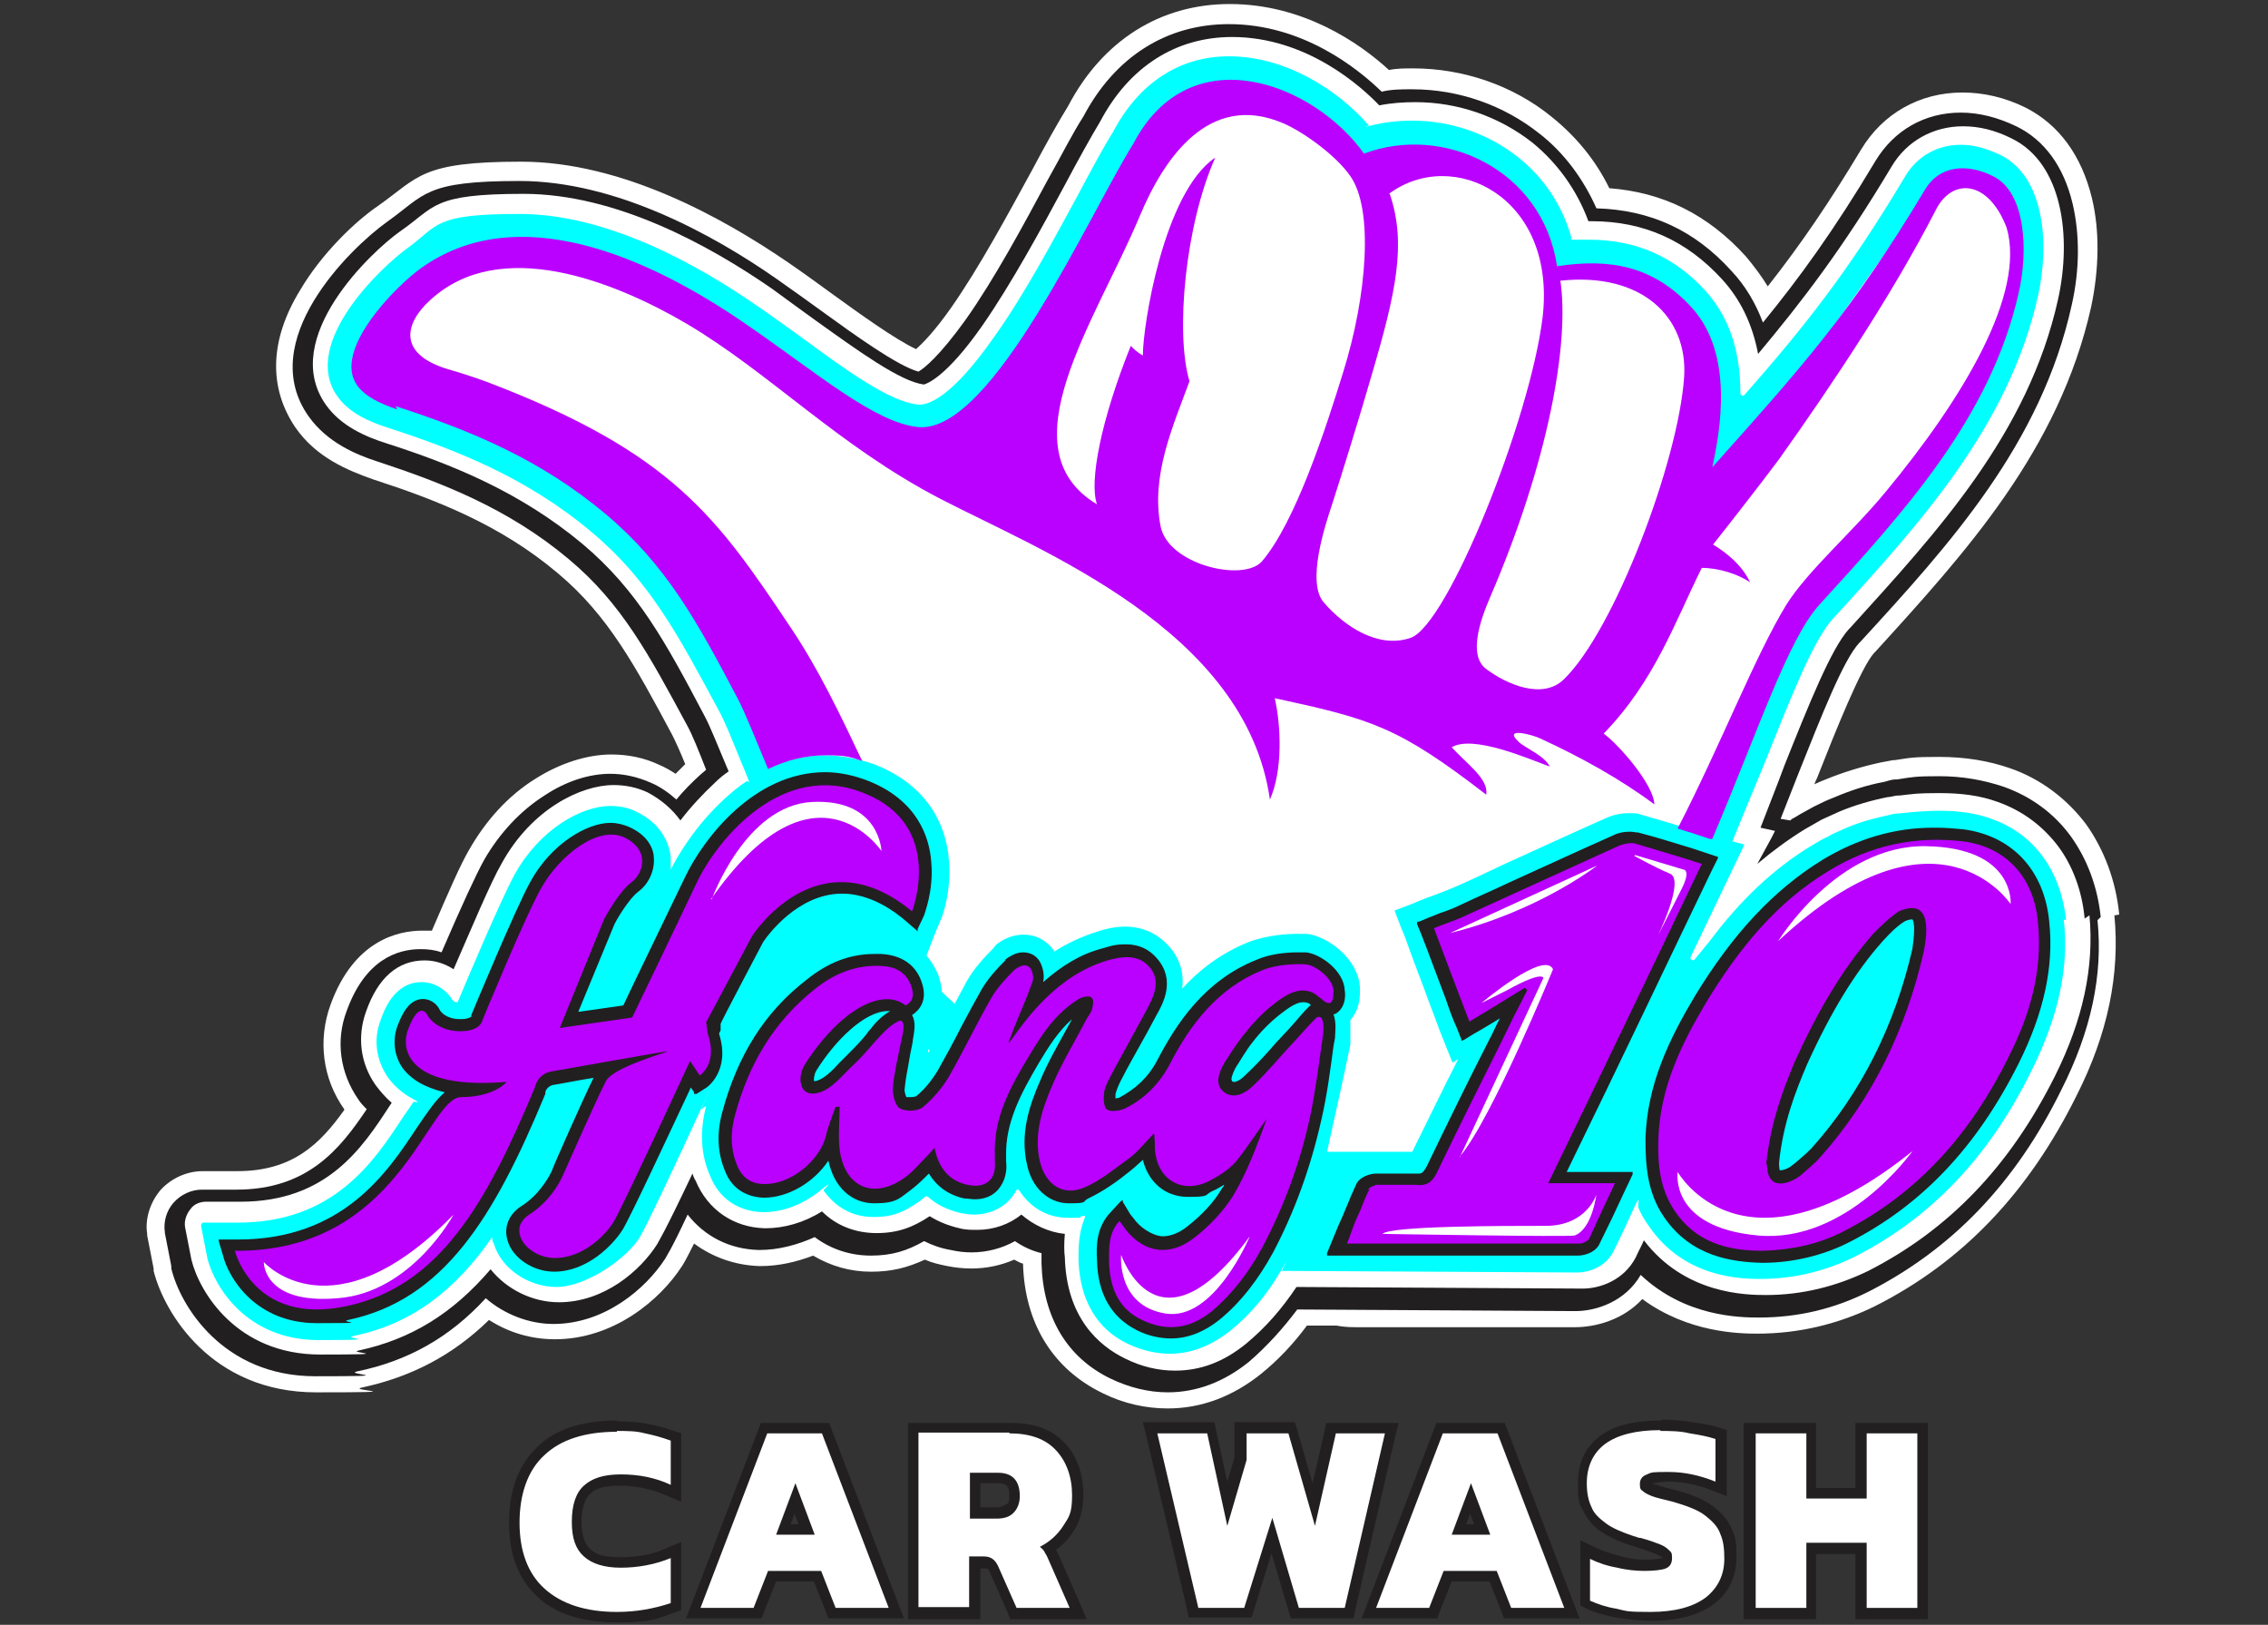 <?xml version="1.0" encoding="UTF-8"?>
<svg id="Layer_1" xmlns="http://www.w3.org/2000/svg" version="1.1" viewBox="0 0 282 202">
  <rect x="0" y="0" width="282" height="202" fill="#333333" stroke="none"/>
  <!-- Generator: Adobe Illustrator 29.5.0, SVG Export Plug-In . SVG Version: 2.1.0 Build 137)  -->
  <defs>
    <style>
      .st0 {
        fill: #221f20;
      }

      .st1, .st2 {
        fill: #ba00ff;
      }

      .st3 {
        fill: #fff;
      }

      .st4 {
        fill: aqua;
      }

      .st2 {
        fill-rule: evenodd;
      }
    </style>
  </defs>
  <path class="st3" d="M263.5,113.7c-.4-4.2-1.9-8.1-4.1-11.2-2.4-3.2-5.7-5.7-9.5-7-2.6-.9-5.5-1.4-8.8-1.4s-3.5.1-5.5.4h-.2c-.5.1-1.1.2-1.6.3-2.3.5-4.6,1.2-6.8,2.1-.5.2-1,.4-1.4.6.1-.3.2-.5.3-.7,2.4-6.1,5.5-13.8,7.1-15.6l.2-.2c11.2-12.3,22.8-25,26.8-42.8,1-4.7,1.1-9.5.1-13.6-1.3-5.3-4.1-9.1-8.2-11.2-2.6-1.3-5.3-1.9-7.9-1.9-5.3,0-9.9,2.6-12.6,7.1-3.9,6.5-7.5,11.8-11.6,17-.8-1.3-1.7-2.5-2.7-3.7-4.7-5.2-10.3-8-17-8.5-1.7-3.5-4.2-6.5-7.2-8.9-4.8-3.9-11-6-17.2-6-1,0-2,0-3,.2-3.7-3.4-10.7-8.2-19.8-8.2-8.6,0-15.8,4.5-20.1,12.7-1.3,2.1-2.8,4.8-4.5,8-2.9,5.3-6.5,12-10,17-2.1,3-3.6,4.5-4.4,5.2-2.6-1.2-7.3-4.6-10.2-6.7-1.8-1.3-3.7-2.7-5.6-4-8.3-5.7-20.8-12.6-33.3-12.6s-12.7,1.9-17.8,5.5c-2.8,1.9-7,5.9-9.7,10.5-3.8,6.2-3.9,12.1-.6,17,2.6,3.8,6.6,5.4,9.7,6.5,7.7,2.5,15.8,5.6,23,11.7,6.2,5.2,9.6,11.5,14.2,20.1.4.8,1,2.1,1.6,3.6-.4.4-.8.8-1.2,1.2-.6-.4-1.3-.8-2-1.1-1.9-.9-3.9-1.3-6-1.3-3,0-6.4,1.1-9.4,3-3.4,2.1-6.2,5.2-8.3,8.9-1,1.7-2.5,5.1-4.6,10-.4,0-.8,0-1.2,0-3,0-8.5,1.2-11.4,9.2-1.6,4.4-1,9.2,1.7,13,0,0,0,0,0,.1-3,4.2-6.4,7.6-13.3,7.6h-.3s-1.7,0-1.7,0h-2.3s0,0,0,0c-2,0-3.9.9-5.2,2.3-1.3,1.5-2,3.6-1.7,5.5h0s0,0,0,0h0s0,0,0,0h0c0,0,0,.2,0,.2l.8,4.1h0c0,0,0,.1,0,.1h0c0,0,0,.1,0,.1h0c0,0,0,.1,0,.1h0s0,0,0,0c1.3,5.2,7.2,15.1,20.2,15.1s3.7-.2,5.7-.6c6.1-1.3,11.3-4,15.8-8.4,2.5,1.6,5.3,2.4,8.2,2.4,7.3,0,13.1-4.9,15.8-9.1.2-.3.5-.8,1.5-2.8,2.3,1.7,5.1,2.7,8.1,2.8h0s.2,0,.2,0c2.2,0,4.4-.5,6.5-1.3,2.2,1.3,4.6,2,7.2,2s4.5-.5,6.7-1.5c.9.4,1.8.6,2.8.8,1,.2,2,.3,3,.3,1.9,0,3.7-.4,5.3-1.1.4.2.7.4,1.1.5.2,7.4,3.7,13.1,9.9,16.1,2.6,1.3,5.4,1.9,8.1,1.9,4.2,0,8.1-1.5,11.6-4.3,2.1-1.7,4-3.7,5.7-6h3.7c.5.1,1.2.2,2.4.2.6,0,1.5,0,2.5,0,2.5,0,5.8,0,9.3,0h0c4,0,8.2,0,11.8,0s2.5,0,3.6,0c2.6,0,6-.9,8.4-3.5,5.7,4.2,12.1,4.3,14.3,4.3h0s0,0,0,0h0c5.2,0,10.1-1.2,14.6-3.4,10.9-5.5,19.1-14.1,25.1-26.2,3.9-7.7,5.4-15.1,4.7-22.4Z"/>
  <path class="st0" d="M261.2,114c-.4-3.8-1.7-7.2-3.7-10-2.1-2.9-5-5-8.4-6.2-2.4-.8-5-1.3-8-1.3s-3.3.1-5.2.4h-.2c-.5,0-1,.2-1.4.3-2.2.4-4.3,1.1-6.4,2-.8.3-1.6.7-2.4,1.1-.7.4-1.5.8-2.3,1.3-.2.1-.4.2-.6.4l-1.2-.2c.7-1.8,1.6-4.1,2.2-5.6,2.8-7,5.6-14.2,7.6-16.3l.2-.2c11-12,22.4-24.5,26.2-41.8,1-4.4,1-8.8.1-12.6-1.1-4.6-3.5-7.9-7-9.6-2.3-1.1-4.6-1.7-6.9-1.7-4.5,0-8.3,2.2-10.6,6-5.2,8.7-9.5,14.6-14,20.1-.9-2.4-2.2-4.6-3.9-6.4-4.6-5.1-10.1-7.6-16.8-7.8-1.6-3.6-4-6.9-7.1-9.3-4.4-3.5-10-5.5-15.8-5.5-1.3,0-2.6,0-3.8.3-3.1-3-9.9-8.4-19-8.4-7.8,0-14.2,4.1-18.1,11.5-1.3,2-2.7,4.8-4.5,8-2.9,5.4-6.5,12.1-10.1,17.2-3.3,4.6-5.2,6.1-5.9,6.5-2.6-.7-8-4.6-12-7.5-1.8-1.3-3.6-2.6-5.6-4-8-5.6-20.1-12.2-32-12.2s-11.7,1.7-16.5,5.1c-4.6,3.3-16.4,14.8-9.7,24.2,2.3,3.2,5.8,4.7,8.6,5.6,7.9,2.6,16.2,5.8,23.7,12.1,6.6,5.5,10,11.9,14.8,20.8.6,1.1,1.4,3.1,2.3,5.4-.2.2-.5.4-.7.6-1,.9-2.1,2-3,3.1-.9-.8-2-1.6-3.2-2.1-1.6-.7-3.3-1.1-5-1.1-2.6,0-5.5.9-8.2,2.7-3,1.9-5.6,4.7-7.5,8-1,1.8-2.8,5.7-5.3,11.5-.8-.3-1.7-.4-2.6-.4-2.9,0-6.9,1.3-9.2,7.7-1.4,3.7-.8,7.7,1.4,10.9.3.5.7.9,1.1,1.3-3.3,4.9-7.3,10-16.2,10s-.2,0-.3,0h-1.7s-2.3,0-2.3,0c-1.3,0-2.6.6-3.5,1.6-.9,1-1.3,2.4-1.1,3.7h0s0,0,0,0h0c0,0,0,.1,0,.1l.8,4.1h0c0,0,0,.1,0,.1h0c0,0,0,.2,0,.2,1.1,4.6,6.4,13.4,17.9,13.4s3.4-.2,5.2-.6c6.3-1.3,11.5-4.2,16-9.1,2.3,2,5.4,3.2,8.4,3.2,6.4,0,11.5-4.4,13.9-8.1.2-.4.7-1,2.8-5.5,2.1,2.7,5.2,4.3,8.8,4.4h0s.2,0,.2,0c2.2,0,4.6-.6,6.8-1.6,2,1.5,4.4,2.3,7,2.3s4.5-.6,6.6-1.8c1,.5,2.1.9,3.3,1.1.9.2,1.7.3,2.6.3,1.9,0,3.8-.5,5.4-1.4,1,.7,2.1,1.2,3.3,1.5,0,.5,0,1,0,1.3h0c.2,6.7,3.2,11.7,8.6,14.3,2.3,1.1,4.7,1.7,7.1,1.7,3.6,0,7-1.3,10.1-3.8,2.2-1.9,4.2-4.1,6-6.5,0,0,33.5.2,34.6.2,2.6,0,6.2-1.2,8.1-4.5,5.5,5.2,12.3,5.3,14.7,5.3h0c4.9,0,9.4-1.1,13.6-3.2,10.4-5.3,18.3-13.5,24-25.1,3.7-7.3,5.2-14.3,4.5-21.1ZM23.4,156.8h0s0,0,0,0h0Z"/>
  <path class="st3" d="M259.2,114.2c-.3-3.4-1.5-6.6-3.3-9-1.9-2.5-4.4-4.4-7.5-5.5-2.2-.8-4.5-1.1-7.3-1.1s-3.1.1-4.9.3h-.2c-.4,0-.9.2-1.3.2-2,.4-4.1,1-6,1.8-.7.3-1.5.7-2.2,1-.7.4-1.4.8-2.1,1.2-2.1,1.3-4,2.7-5.9,4.3l1.8-3.3.4-.8-.9-.2-.9-.2c.6-1.6,2.2-5.6,3-7.8,3-7.5,5.8-14.5,8-16.9l.2-.2c10.8-11.9,22.1-24.1,25.8-40.8,1.7-7.7.6-16.9-5.8-20-2-1-4-1.5-6-1.5-3.7,0-7,1.8-8.9,5-6.1,10.2-11,16.6-16.6,23.3-.7-3.7-2.2-6.8-4.5-9.3-4.4-4.8-9.7-7.2-16.2-7.2-.1,0-.3,0-.4,0-1.4-3.8-3.8-7.2-7-9.8-4.1-3.2-9.2-5-14.5-5-1.5,0-3,.1-4.5.4-2.2-2.3-9-8.5-18.3-8.5-7,0-12.8,3.7-16.4,10.5-1.2,2-2.7,4.7-4.4,7.9-2.9,5.4-6.6,12.2-10.2,17.4-4.6,6.6-7,7.3-7.3,7.4-2.9-.3-8.5-4.4-13.4-7.9-1.8-1.3-3.6-2.6-5.5-4-7.8-5.4-19.4-11.8-30.9-11.8s-10.9,1.6-15.4,4.7c-3.4,2.4-15,13.2-9.2,21.5,1.9,2.7,5,4,7.5,4.8,8.1,2.6,16.6,6,24.4,12.5,6.9,5.8,10.4,12.3,15.2,21.4.7,1.3,1.6,3.6,2.7,6.2l.3.7c-.6.4-1.2.9-1.7,1.4-1.5,1.4-3,3-4.3,4.7-1-1.4-2.4-2.6-4.1-3.5-1.3-.6-2.7-.9-4.2-.9-4.1,0-10.2,3-13.9,9.7-1.4,2.4-3.9,8.4-6,13.2-1.1-.7-2.3-1.1-3.6-1.1-3.3,0-5.8,2.1-7.3,6.4-1.1,3.1-.7,6.4,1.2,9.1.6.8,1.2,1.5,2,2.2,0,0-.1.2-.2.3-3.5,5.4-7.9,12-18.6,12s-.2,0-.3,0h-1.7s-2.3,0-2.3,0c-.7,0-1.5.3-1.9.9-.5.6-.8,1.4-.7,2.2h0s0,0,0,0h0s0,0,0,0l.8,4.1h0c0,0,0,0,0,0h0s0,0,0,0c1,4.1,5.7,11.8,16,11.8s3.2-.2,4.8-.5c6.5-1.4,11.7-4.6,16.4-10.1,2,2.5,5.2,4.1,8.5,4.1,5.6,0,10.1-3.9,12.2-7.2.2-.4.8-1.2,4.4-8.8.1.3.2.6.4.9,1.5,3.6,4.7,5.8,8.6,5.9h0s.1,0,.1,0c2.3,0,4.8-.7,7-2.1,1.8,1.8,4.2,2.7,6.8,2.7s4.5-.7,6.6-2.1c1.1.7,2.4,1.2,3.7,1.5.7.2,1.5.2,2.2.2,2.1,0,4-.7,5.5-1.9,1.5,1.3,3.4,2.2,5.4,2.4-.1,1.1-.1,2.2,0,2.9h0c.2,7.5,4.2,11,7.5,12.6,2,1,4.1,1.5,6.2,1.5,3.2,0,6.1-1.1,8.9-3.4,2.4-2,4.4-4.3,6.2-7l35.6.2c2.1,0,5.1-1,6.6-3.9.3-.7.7-1.4,1-2.1,5.1,6.7,12.7,6.8,15.2,6.8h0c4.5,0,8.8-1.1,12.7-3,10-5.1,17.6-13,23.2-24.2,3.5-7,4.9-13.6,4.3-20Z"/>
  <path class="st4" d="M256.9,114.4c-.3-2.8-1.2-5.6-2.9-7.9-1.6-2.2-3.8-3.8-6.4-4.7-3.5-1.3-7.5-1.1-11.2-.7s-.1,0-.2,0c-.4,0-.8.1-1.2.2-1.9.4-3.8.9-5.6,1.7s-1.4.6-2.1,1c-.7.3-1.3.7-2,1.1-4.8,2.9-8.9,6.8-12.8,12l-1.8,2.2c-.2.2-.6,0-.5-.3l6.7-14-1.5-.4s2.9-7.1,4.2-10.2c3.2-8,5.9-14.9,8.4-17.6l.2-.2c10.6-11.6,21.6-23.7,25.2-39.8,1.5-6.8.7-14.8-4.6-17.5-1.7-.8-3.3-1.3-5-1.3-2.9,0-5.4,1.4-6.9,3.9-7.1,11.9-12.6,18.8-20,27.2-.2.2-.5,0-.5-.2,0-4.5-1-9-4.3-12.7-3.9-4.3-8.7-6.4-14.5-6.4-.6,0-1.2,0-1.9,0s-.3,0-.3-.2c-1.1-4-3.4-7.5-6.7-10.1-3.7-2.9-8.3-4.5-13.1-4.5-1.8,0-3.5.2-5.1.6s-.2,0-.3,0c-3.9-4.5-10.4-8.6-17.4-8.6-6.1,0-11.2,3.3-14.4,9.4-1.2,1.9-2.7,4.7-4.4,7.9-3,5.5-6.6,12.3-10.4,17.6-5.3,7.6-8.2,8.4-9.2,8.4s-.1,0-.2,0c-3.5-.3-8.9-4.2-14.6-8.4-1.8-1.3-3.6-2.6-5.5-3.9-7.5-5.2-18.7-11.4-29.5-11.4s-10,1.4-14,4.3c-2.8,2-13.3,11.6-8.7,18.3,1.5,2.2,4.2,3.3,6.4,4,8.3,2.7,17.1,6.1,25.2,12.9,7.2,6,10.8,12.8,15.8,22.1.8,1.4,1.7,3.7,2.8,6.4.3.7.6,1.4.9,2.2s0,.3-.1.3c-1,.6-1.9,1.4-2.8,2.2-3.7,3.4-5.9,7.2-6.7,8.8,0-.5,0-1,0-1.5-.1-1.1-.7-4-4.3-5.7-1-.5-2.1-.7-3.2-.7-3.6,0-8.8,2.9-11.9,8.5-1.7,3.1-5.8,12.8-7.1,15.9-.4,0-.6-.2-.6-.2-.8-1.4-2.3-2.3-3.9-2.3-3.4,0-4.7,3.6-5.1,4.8-.9,2.4-.5,4.9.9,7,.8,1.1,1.8,2,3.1,2.7s.2.3.1.4c-.4.6-.8,1.2-1.3,1.9-3.6,5.5-8.6,13.1-20.5,13.1s-.2,0-.3,0h-1.7s-2.3,0-2.3,0c-.2,0-.3.2-.3.4l.8,4.1c.9,3.5,4.9,10.1,13.8,10.1s2.8-.2,4.3-.5c7.4-1.5,12.8-5.8,17.3-12.3,0,.3,0,.5.2.8.9,3.1,4.3,5.4,7.8,5.4s8.5-3.3,10.3-6.1c.8-1.3,4.4-8.9,7.6-15.9s0,0,.1-.1l.6-.4s0,0,0,0c-.8,3.1-.7,6,.5,8.7,1.1,2.8,3.5,4.4,6.5,4.5h0s0,0,0,0h.1c2.5,0,5-1,7.1-2.7s.3,0,.4,0c1.5,2.1,3.6,3.3,6.2,3.3s3.9-.7,5.8-2c.2-.2.4-.3.6-.5s.3,0,.4,0c1.1,1,2.4,1.6,4,2,.6.1,1.1.2,1.7.2,1.8,0,3.4-.7,4.5-1.9.2-.3.5-.6.7-1s.4-.2.5,0c1.4,2.1,3.5,3.3,6,3.3s1.1,0,1.7-.2.4.2.3.4c-.7,1.8-.7,3.6-.7,5h0c.2,6.3,3.4,9.2,6.2,10.5,1.7.8,3.5,1.2,5.2,1.2,2.6,0,5.1-1,7.4-2.8,2.5-2,4.6-4.5,6.3-7.4s.1-.1.2-.1l36.7.2c1.6,0,3.6-.8,4.5-2.6.9-1.8,1.7-3.5,2.6-5.5s.4-.2.5,0c.3.8.8,1.6,1.3,2.3,4.4,6.5,11.5,6.6,13.9,6.6h0s0,0,0,0c4.2,0,8.1-1,11.6-2.7,9.5-4.8,16.8-12.4,22.1-23.2,3.3-6.6,4.7-12.8,4-18.8ZM115.5,130.5s0,0,.1,0c0,.1-.1.2-.2.4,0-.1,0-.3,0-.4Z"/>
  <path class="st3" d="M52.4,47.8c12.9,4.2,32,12.8,37.8,28.1,1.7,4.5,4.3,11.3,7.8,18.7,1.5-.5,3.1-.7,4.7-.7s4.1.4,6.2,1.2c5.5,2.2,8.7,6.4,9.1,12,.3,3.9-.9,7.1-1.1,7.4l-.7,1.7-1,2.6c.6.7,1.1,1.5,1.5,2.5.2.7.4,1.4.4,2,.5.5,1.1,1,1.6,1.5.5-.9,1-1.9,1.5-2.8.9-1.6,2.2-3,3.4-4.2h0c0,0,.1-.2.1-.2h.1c0,0,0-.1,0-.1,1.1-.9,2.3-1.3,3.5-1.3,1.5,0,2.8.7,3.7,1.9,0,0,0,.1.1.2,1.7-1.1,3.5-1.9,5.4-2.5.9-.3,2.1-.6,3.4-.6,2.2,0,4.1.9,5.5,2.5,1.5,1.7,1.8,3.6,1.6,5.2,2.1-2.3,4.8-4.4,8.3-5.8,2.4-.9,5.1-1,5.8-1s1,0,1.4,0c2.6.3,6.4,3.1,6.6,6.7,0,.7.1,2.6-1.2,4,0,0,0,0,0,0,0,.9,0,1.6,0,2.1v1c-.6,3-2.9,13.3-2.9,13.3h10.6s4.3-8.8,5.7-11.5l-.7.4-1-2.5-.6-1.5c-.4-1.1-.8-2.2-1.2-3.2h0c-1-2.8-2.1-5.5-3.1-8.4l-.5-1.2-.8-2.1,2.1-.8,1.2-.5c.5-.2,1-.4,1.6-.6.8-.3,1.6-.6,2.3-.9,2.1-.9,4.2-1.9,6.3-2.9h0c4.2-1.9,8.5-3.9,12.8-5.8.9-.4,1.8-.6,2.8-.6s1.1,0,1.6.2c2.1.6,4.2,1.2,6.3,1.9,5.7-11.4,8.7-19.8,8.7-19.8,0,0,6.4-12.7,11.2-16.7,4.8-4.1,18.2-20.8,20-31.1,1.8-10.4-4.3-17.6-9.8-12.7l-31,43.7s3.9-19,1.5-23.3c-2.4-4.3-6.6-12.1-17.9-10,0,0-5-16.9-22.3-12.5,0,0-16.2-16.6-25.4-5.7-9.2,10.9-19.4,33.6-19.4,33.6,0,0-9.4,11.3-18.9,4.4-9.5-6.9-25.2-21.8-39.7-21.9-14.4-.1-28.2,12.2-15.3,16.3Z"/>
  <g>
    <g>
      <path class="st0" d="M254.8,114.6c-.6-6.4-4.6-10.7-10.7-11.5-1.1-.1-2.2-.2-3.3-.2h0s-.2,0-.2,0h-.2c-4.9,0-9.5,1.4-13.8,4-6,3.7-11.1,9.1-15.9,17-3.1,5.2-5.9,10.9-6.1,17.6,0,3,.1,6.6,2.3,9.8,3.4,5,8.6,5.6,12.2,5.7,3.8,0,7.5-.9,10.7-2.5,9.1-4.6,16-11.9,21.2-22.3,3.1-6.2,4.4-12,3.8-17.6ZM237.8,117.9h0c-2.2,9.6-6.4,18-12.6,24.9-.6.6-1.3,1.2-2,1.8l-.4.3c-.3.3-1,.6-1.5.6s0,0,0,0c0,0-.1-.3-.1-.9.5-4.9,2-8.8,3.5-12.3,3-6.6,6-11.5,9.4-15.3.9-1,1.8-1.9,2.8-2.5.5-.2.8-.2.9-.2s0,0,0,0c.1.2.4.9,0,3.5Z"/>
      <path class="st0" d="M166,128.8c0-.4.2-1.7-.2-2.7.3,0,.6-.3.8-.5.7-.8.7-1.9.6-2.5-.1-2.4-3-4.5-4.8-4.7-.3,0-.7,0-1.1,0-1.4,0-3.4.2-5,.9-6.6,2.6-10.1,8.1-12.4,12.5-1.1,2.1-2.7,3.6-4.8,4.7-.1,0-.3,0-.4.1,0-.2,0-.4,0-.6.2-.7.5-1.4.9-2.1.6-1.2,1.3-2.4,1.9-3.5.8-1.4,1.5-2.7,2.3-4.2.8-1.4,2.4-4.3.1-7-1-1.2-2.3-1.8-3.9-1.8s-2.1.3-2.9.5c-2.7.7-5,2.1-7.4,4.2.2-.8,0-1.9-.5-2.7-.5-.7-1.2-1-2-1-.7,0-1.4.3-2.2.9h0c0,0,0,.1,0,.1-1.1,1.1-2.2,2.3-3,3.7-.9,1.6-1.7,3.1-2.5,4.6-.9,1.8-1.9,3.6-2.9,5.4-.8,1.3-1.7,2.4-2.7,3.2,0,0-.3.1-.7.1s-.4,0-.5,0c-.1-.2-.3-.8-.2-1.1.1-1.3.4-2.5.6-3.8.1-.7.3-1.4.4-2.1,0,0,0,0,0-.1h0c.2-1.1.4-2.3-.1-3.1.9-.6,2-1.8,1.2-4.1-.5-1.5-1.8-3.3-5-3.5-.3,0-.6,0-.9,0-2.9,0-5.7,1-8.4,3.2-5.2,4-8.6,9.4-10.5,16.5-.7,2.6-.6,5.1.4,7.4.8,2,2.5,3.1,4.7,3.2h.1c3,0,6.2-1.9,8-4.6.7,3.3,2.9,5.3,5.7,5.3s3.1-.6,4.6-1.7c.8-.6,1.5-1.3,2.2-2h0c1.2,2,3,2.8,4.4,3.1.4,0,.9.1,1.3.1,1.2,0,2.2-.4,2.9-1.2.5-.6,1.2-1.7,1-3.5h0c0,0,0-.1,0-.1,0-.1,0-.3,0-.6h0s0,0,0,0c-.1-4.1,1.8-7.7,4.1-11.6,1.2-2,2.4-3.9,4.1-5.4-.4.7-.7,1.3-1.1,2-1,1.8-2,3.6-2.8,5.5-1.4,3.2-2.6,6.7-1.7,10.6.6,2.9,2.7,4.8,5.2,4.8s1.6-.2,2.4-.6c1.9-.9,3.6-2.1,5.2-3.4l.6-.5c.3-.3.7-.6,1-.9.7,2.8,2.8,4.6,5.6,4.6s2-.2,3-.7c.5-.2,1-.5,1.5-.8,0,.2-.2.3-.3.5-.9,1.6-2.5,3.3-4.3,4.7-1,.8-2.1,1.2-3,1.2s-2.4-.7-3.4-1.9c-.2-.3-.5-.6-.7-.9l-.9-1.5v-.2c-.1,0-.3.2-.3.2l-1.2,1.3c-1.8,1.9-1.8,4.2-1.7,6h0c.1,4.2,1.8,7.1,5,8.7,1.4.7,2.9,1,4.2,1,2.1,0,4.1-.8,6-2.3,2.7-2.2,4.9-5.1,6.7-8.4,2.7-5.1,4.7-10.7,6-16.5.7-3,1.1-6.1,1.5-9.1l.2-1.1ZM163,125h-.1c0,0,0,0,0,0h0s-.2.2-.2.2c-.6.6-1.2,1.3-1.7,1.9-.3.3-.6.7-.9,1-.5.5-1,1.1-1.5,1.6-1.2,1.4-2.5,2.8-3.9,4.1-.4.4-.9.7-1.2.7s-.2,0-.3-.1c-.2-.2,0-.8.4-1.6.6-.9,1.3-2.2,2.2-3.3,1-1.3,2.2-2.5,3.5-3.5.9-.7,1.9-1.4,2.7-1.4.2,0,.4,0,.6.1.1,0,.3.1.4.3ZM110.7,125.7c-1.1.6-1.9,1.5-2.6,2.4-.1.1-.2.2-.3.4l-.5.6c-.7.8-1.4,1.5-2.1,2.2-.2.2-.5.5-.8.8-.9,1-2,2.1-3,2.3,0,0-.1,0-.2,0,0-.2,0-.8.3-1.3h0s0,0,0,0c2.3-3.7,6-7.4,8.9-7.4.2,0,.3,0,.5,0Z"/>
      <path class="st0" d="M200.7,145.7h-5.9c6.6-13.5,12.8-26.6,18.1-37.6l.7-1.4v-.2c0,0-.1,0-.1,0l-1.5-.5-1.5-.5c-2.3-.7-4.5-1.4-6.8-2-.3,0-.7-.1-1-.1-.7,0-1.4.1-2,.4-4.3,1.9-8.6,3.9-12.8,5.8h0c-2.1,1-4.2,1.9-6.3,2.9-.8.4-1.6.7-2.5,1-.5.2-1,.4-1.5.6l-1.2.5h-.2c0,0,0,.3,0,.3l.5,1.2c1.1,2.8,2.1,5.6,3.1,8.2h0c.4,1.2.8,2.3,1.3,3.4l.6,1.5v.2c0,0,.3-.1.3-.1l1.3-.8c1.1-.6,2.2-1.3,3.2-1.9-.5.9-.9,1.9-1.4,2.8-2.5,4.9-5,10-7.7,15.6-.5.9-.7.9-1,.9s-.2,0-.3,0c-.6,0-1.2,0-1.9,0s-1.3,0-2,0c-.4,0-.7,0-1.1,0-.7,0-2.1.4-2.5,1.4-.8,1.7-1.4,3.4-2.2,5.1-.2.5-1.4,3.4-1.4,3.4v.3c-.1,0,.2,0,.2,0,0,0,13.3,0,22.5,0s8.2,0,8.5,0c.7,0,2-.3,2.6-1.3,1.1-2.2,2.1-4.3,3.3-6.9l.9-1.9v-.3c.1,0-.2,0-.2,0h-2.1Z"/>
      <path class="st0" d="M89.6,128.1v-.8c-.1,0,5.3-10.2,5.3-10.2.4-.6,4.2-6,9.8-6,2.5,0,5.2,1.1,7.8,3.3l1.4,1.2.2.2v-.3c0,0,.8-1.7.8-1.7,0-.1,1.2-3,.9-6.5-.2-3.3-1.8-7.8-7.8-10.2-1.8-.7-3.6-1.1-5.4-1.1-8.8,0-15.1,8.2-17.4,13-2.2,4.6-6.4,13.2-7.7,16l-5.6.8,4.5-10.9c.6-1.2,2-3.3,2.9-4,1.4-1,2.1-2.7,2-4.2,0-1-.6-2.8-3.1-3.9-.7-.3-1.5-.5-2.3-.5-2.9,0-7.4,2.6-10,7.4-1.9,3.5-7.1,16-7.3,16.5v.2c0,0,0,0,0,0h0s0,0,0,0c0,0-.4.3-1.2.3s-.2,0-.2,0c-1.7,0-2.4-.9-2.5-1.1-.3-.7-1.1-1.4-2.1-1.4-1.7,0-2.6,1.8-3.2,3.4-.6,1.7-.4,3.6.6,5.1,1.1,1.5,2.8,2.5,5.3,3.1-1.1.9-2.1,2.4-3.4,4.3-3.7,5.6-9.2,14-22.3,14s-.2,0-.4,0h-1.7s-.3,0-.3,0v.2c0,0,.5,1.7.5,1.7.7,2.9,4.1,8.5,11.7,8.5s2.5-.1,3.9-.4c11.8-2.5,18.1-12.6,24.5-28.1h0c0-.1,0-.1,0-.1h0s0-.1,0-.1c0-.1.2-.7.9-.9.7-.1,3.2-.6,5.1-.9-1.2,2.4-5.1,11.2-5.2,11.6,0,0-1.2,2.7-3.7,4.3-1.6,1-2.3,2.6-1.8,4.3.6,2.2,3.2,3.9,5.8,3.9,4.1,0,7.3-3.3,8.5-5.2.9-1.4,6.1-12.6,8.5-17.7l.4.6v.2c.1,0,.3,0,.3,0l1.1-.7c.1,0,3.2-2.1,1.7-6.8Z"/>
    </g>
    <g>
      <path class="st1" d="M125.5,129.6c.8-1.1,1.6-2.2,2.5-3.3,2.6-3.1,5.7-5.7,9.7-6.9,1.8-.5,3.8-.8,5.2.8,1.5,1.7.6,3.6-.3,5.3-1.4,2.6-2.8,5.1-4.2,7.7-.4.8-.9,1.6-1.1,2.5-.1.7-.1,1.9.3,2.2.5.4,1.6.2,2.3-.1,2.4-1.2,4.2-3,5.5-5.4,2.6-5.1,6.1-9.6,11.6-11.8,1.7-.7,4.2-.8,5.4-.7s3.4,1.8,3.4,3.3c0,.4,0,1.6-.6,1.5-.4,0-.7-.4-1-.6s-.6-.5-1-.7c-1.8-.8-3.5.4-4.9,1.5s-2.6,2.4-3.7,3.8-1.6,2.3-2.4,3.5c-.6,1.1-1.2,2.5-.1,3.5,1.2,1,2.6.3,3.6-.6,1.9-1.8,3.6-3.9,5.4-5.8.9-1,1.7-1.9,2.6-2.8,1-.5.9,1.5.8,2.2-.5,3.4-.9,6.8-1.6,10.1-1.2,5.6-3.2,11.1-5.9,16.2-1.6,3-3.7,5.8-6.3,8-2.7,2.2-5.6,2.6-8.7,1.1-3-1.4-4-4.1-4.1-7.2,0-1.8-.1-3.6,1.3-5.1.3.4.6.8.8,1.1,2.4,3,5.6,3.3,8.6.9,1.8-1.4,3.5-3.2,4.7-5.1,1.8-3,3-6.3,4.2-9.6-1.3,1.8-2.5,3.7-3.9,5.4-.9,1-2.2,1.8-3.4,2.4-3.4,1.6-6.4-.4-6.6-4.1,0-.5,0-1-.1-1.9-1.2,1.2-2,2.3-3.1,3.1-1.8,1.3-3.6,2.8-5.5,3.6-2.7,1.2-4.9-.3-5.6-3.2-.8-3.4.3-6.6,1.6-9.6,1.2-2.8,2.8-5.4,4.2-8.1.2-.4.6-.8.7-1.3.1-.5.6-2.1-1.5-1.3-2.9,1.7-4.7,4.4-6.3,7.1-2.3,3.8-4.5,7.7-4.3,12.4,0,.3,0,.6,0,.8.2,2.2-1.1,3.4-3.4,2.9-2.3-.5-3.6-2.1-4.1-4.6-.5.6-.8.9-1.1,1.2-.8.8-1.6,1.8-2.6,2.5-3.9,2.8-7.5,1.2-8.1-3.5-.2-1.8,0-3.6,0-5.3h-.5c-.4,1.1-.9,2.3-1.2,3.6-.8,3.2-4.5,6.1-7.7,6-1.6,0-2.7-.8-3.3-2.2-.9-2.1-.9-4.2-.3-6.4,1.7-6.3,4.8-11.6,10-15.7,2.4-1.9,5.1-3,8.3-2.8,1.7.1,3,.8,3.6,2.5.3.9.4,1.8-.7,2.4-2.9-2.3-8.2.6-12.5,7.3-1,1.5-.8,4.1,1.5,3.6,1.8-.4,3.2-2.3,4.5-3.5,1-.9,1.8-1.9,2.7-2.9.8-.9,1.7-1.9,2.8-2.5,1.2-.6.6,1.7.5,2.2-.4,2-.9,4-1.1,6.1,0,.8.3,2.2.9,2.5.7.4,2.2.4,2.9-.2,1.2-1,2.3-2.3,3.1-3.6,1.9-3.3,3.5-6.7,5.4-10,.7-1.2,1.8-2.4,2.8-3.4,2.2-1.7,2.5.8,2.3,1.4-.7,2-1.6,4-2.4,6-.2.5-.4,1.1-.6,1.6,0,0,0,0,0,0ZM219.1,155.5c-4.4,0-8.3-1.1-10.9-5-1.8-2.7-2.1-5.7-2-8.9.2-6.3,2.8-11.7,5.9-16.9,4-6.6,8.7-12.5,15.4-16.5,5.1-3.1,10.6-4.3,16.6-3.6,5.3.7,8.8,4.4,9.3,10.1.6,6-1,11.5-3.7,16.8-4.6,9.3-11.1,16.8-20.5,21.6-3.1,1.6-6.5,2.3-10,2.4h0ZM219.7,144.7c0,3.8,3.2,2.2,4.1,1.5.9-.8,1.8-1.5,2.5-2.3,6.6-7.4,10.7-16,12.9-25.6.3-1.6,1.3-6.9-3.1-5-1.2.8-2.2,1.8-3.2,2.8-4.1,4.7-7.1,10.1-9.7,15.8-1.7,4-3.1,8-3.6,12.9h0ZM170.1,147.9c0-.1.2-.2.3-.3.2-.1.5-.2.7-.3.3,0,.7,0,1,0s.7,0,1.1,0c.7,0,1.4,0,2.1,0s.5,0,.7,0c1.6.2,2.2-.5,2.8-1.8,2.5-5.2,5.1-10.4,7.7-15.6,1.1-2.3,2.2-4.5,3.4-6.8-.1-.1-.2-.2-.3-.3-2.3,1.4-4.5,2.8-6.9,4.2-1.5-3.9-2.9-7.6-4.4-11.6,1.4-.6,2.8-1,4-1.6,6.4-2.9,12.7-5.8,19.1-8.7.6-.2,1.4-.4,2-.2,2.7.8,5.4,1.6,8.2,2.5-6.3,13.2-12.6,26.3-19.1,39.7h8.3c-1.2,2.5-2.2,4.7-3.2,6.9-.2.3-.8.6-1.2.6-9.4,0-28.9,0-28.9,0,.1-.4.3-.7.4-1.1.3-.8.6-1.7,1-2.5s.7-1.8,1.1-2.6.2-.4.3-.6Z"/>
      <path class="st1" d="M83,130.7c-.4,0-12.6,2.2-14.4,2.5-1.8.3-2.1,2-2.1,2-6,14.4-11.9,24.8-23.5,27.2-11.5,2.4-13.8-6.9-13.8-6.9,20.4.2,23.9-19,28.1-19.1,4.2,0,5.7-1.9,5.7-1.9-12,1-13.2-3.8-12.3-6.4,1.5-4.1,2.5-1.8,2.5-1.8,0,0,1,1.8,3.8,1.9,2.8.1,3-1.4,3-1.4,0,0,5.3-12.9,7.3-16.4,2.3-4.1,7.1-7.8,10.3-6.3,3.2,1.5,2.5,4.4.9,5.6s-3.4,4.6-3.4,4.6l-5.5,13.5,9-1.3s5.4-11.2,8-16.7c2.6-5.5,10.7-15.3,20.8-11.2,10.2,4,6,14.7,6,14.7-11.8-9.7-19.9,3.1-19.9,3.1l-5.7,10.7.2,1.4c1.3,3.8-1,5.2-1,5.2l-1.2-1.8s-8.4,18.2-9.5,20-3.9,4.5-7.3,4.5-6.1-3.5-3.2-5.4c3-1.9,4.2-4.9,4.2-4.9,0,0,4.5-10.2,5.4-11.8,1-1.6,7.2-3.4,7.4-3.5h0Z"/>
    </g>
    <g>
      <g>
        <path class="st3" d="M237.8,143.1s-8.1,11.5-19.2,10.5c-11.1-1-10-7.9-10-7.9,0,0,8.1,14.4,29.2-2.6ZM221.1,117s7.3-12,18.4-11.8c11.1.2,10.5,7.2,10.5,7.2,0,0-9.1-13.9-28.9,4.6h0ZM155.4,153.7s-4.4,10.6-10.5,9.6c-6.1-1-5.5-7.3-5.5-7.3,0,0,4.5,13.4,16-2.3h0Z"/>
        <path class="st3" d="M171.9,153.4s23.1.4,23.9.2c.8-.3,2.1-1.4,2.7-5.1,0,0-1.2,3.9-6.3,3.9-5.1,0-19.4,0-20.3,1h0Z"/>
        <path class="st3" d="M203.3,106.3l6,1.8s1,0-.2,2.4-3,5.9-3,5.9c0,0,3.5-7.1,1.5-7.8-1.9-.8-4.4-2.2-4.4-2.2Z"/>
        <path class="st3" d="M181.5,143.9l10.4-22.3s0-1-4.5,1.5l-3.2,1.6s7.8-6.6,8.9-4.2c0,0-7.6,18.6-11.6,23.3Z"/>
        <path class="st3" d="M180.3,116l18.3-8.4s-7.3,5.7-18.3,8.4Z"/>
      </g>
      <g>
        <path class="st3" d="M88.5,111.8s4.2-11.7,12.5-12.1c8.4-.4,8.6,6.1,8.6,6.1,0,0-8.3-12.5-21.2,6Z"/>
        <path class="st3" d="M56.4,151s-5.2,9.7-14.4,10.4c-9.3.8-9.2-4.5-9.2-4.5,0,0,8.5,9.6,23.6-5.9Z"/>
      </g>
    </g>
  </g>
  <path class="st2" d="M49.2,50.5c9.6,3.1,18.1,6.7,26.1,13.4,7.6,6.4,11.4,13.4,16.4,22.9,1,1.9,2.2,5,3.8,8.8,2.3-1.1,4.7-1.7,7.2-1.7s3,.2,4.5.7c-2.7-5.7-5.4-11.4-8.9-16.6-9.1-13.6-14.6-21.7-37.7-30.5-1.9-.7-3.5-1.2-4.9-1.6-6.3-1.9-5.4-5.7-2.2-8.6,8.7-8,22.9-2.3,31.8,2.9,10.5,6.2,18.9,15.2,31.6,21.8,12.5,6.5,38,16.3,41,37.4,1.6-3.6,1.4-9.1.6-12.6,12,2.6,15.3,3.5,26.3,12,.3-2-2.4-3.8-4.3-5.9,2.7-1.6,9.7,1.5,12.2,2.4-.7-1.4-3.1-2.3-3.9-3.1-2-1.9,1.9-.8,2.7-.4,5,2.3,9.9,5,14.2,8.2-.1-2.5-4.4-7.4-6.3-8.8,6.4-6.6,8.9-14,12.2-20.6,2.1,0,4.6.8,6,1.8-1-2.2-3.1-3.8-4.6-4.7,1.2-1.5,6.2-7.9,8.2-10.6,6.9-9.7,14.2-20.7,19.5-31,2-4,6.5-3.8,8.8,2.2,2.4,8.2-5.4,21.2-15,32.8-4.1,5-9.7,9.8-12.4,14.1-3.9,6.4-8,17.1-13.5,27.8.8.3,1.7.5,2.5.8l1.5.5h.3c5.7-13.4,9.4-24.8,13.3-29.1,10.4-11.4,21.3-23.2,24.8-38.8,1.2-5.2.9-12.5-3.2-14.5-3.4-1.7-6.7-1.2-8.4,1.6-9.1,15.2-15.5,22.3-26.5,34.6,1-4.6,2.7-14-2.5-19.8-4.8-5.3-10.3-6.2-16.8-5.2-1.8-12.1-14.2-17.7-24-14-6.2-8.7-21.6-14.8-28.7-1.2-5.4,8.6-17.5,36-26.7,35.2-5.4-.5-12.7-6.8-21.3-12.7-12.7-8.8-28.7-15.5-40.5-7.1-3.1,2.2-11.1,10.2-8,14.6,1,1.4,2.9,2.3,5,3ZM194,34.9c10.1-1.1,15.9,4.5,15.4,12-.7,10.4-8.7,31.6-15,37.6-2.6,2.5-7.1.6-9.7-1.4-2.1-1.7-.7-5.9.6-8.9,7.2-16.7,9.9-31.6,8.7-39.4ZM172.7,24.1c7.9-5.9,20.9.3,19.1,15.4-1.6,12.8-11.8,38.2-16.4,39.8-4.1,1.4-8.3-1.5-10.8-4.4-2.2-2.5.2-9.7,1-12.1,1.2-3.7,3.7-11.8,4.9-16,3.1-10.5,4.4-16.5,2.3-22.7ZM141.7,26.9c3-7.2,8.6-15.5,17.8-11.6,2.6,1.1,6.7,4.1,8.4,6.6,2.9,4.1,2.1,14.8-.9,24.4-2.1,6.8-5.9,18.6-10.1,23.5-2.3,2.6-11.7.4-12.6-4.4-1.2-6.3,1.5-12.3,3.6-18-1.8-6-.5-19.5,3.2-27.8-6.4,4.3-9,20.9-9,24.6-.7-.4-1.1-.8-1.5-1.2-3.7,9.2-5.2,16.9-4.2,19.7-11.5-6.9-.2-22.7,5.3-35.8Z"/>
  <g>
    <g>
      <path class="st3" d="M76.7,201c-4.1,0-7.3-1-9.5-3.1-2.2-2-3.3-5-3.3-8.7s1.1-6.8,3.3-8.9c2.2-2,5.3-3.1,9.5-3.1s2.5,0,3.6.3c1.1.2,2.2.5,3.3.9l.4.2v7l-.9-.4c-1.8-.8-3.8-1.2-5.9-1.2s-3.3.4-4.1,1.2c-.8.8-1.3,2.2-1.3,4s.4,3.1,1.3,3.8c.9.8,2.3,1.2,4.1,1.2s4.1-.4,5.9-1.2l.9-.4v7.1l-.4.2c-2.2.7-4.5,1.1-6.9,1.1Z"/>
      <path class="st0" d="M76.7,177.9c1.3,0,2.4,0,3.5.3,1,.2,2.1.5,3.2.9v5.5c-1.9-.9-4-1.3-6.2-1.3s-3.6.5-4.6,1.4c-1,.9-1.5,2.4-1.5,4.5s.5,3.4,1.5,4.3c1,.9,2.5,1.4,4.6,1.4s4.3-.4,6.2-1.2v5.6c-2.1.7-4.3,1.1-6.7,1.1-3.9,0-6.9-1-9-2.9-2.1-1.9-3.1-4.7-3.1-8.2s1-6.5,3.1-8.4c2-1.9,5-2.9,9-2.9M76.7,176.6c-4.3,0-7.7,1.1-9.9,3.3-2.3,2.2-3.5,5.3-3.5,9.4s1.2,7,3.5,9.2c2.3,2.2,5.7,3.2,9.9,3.2s4.9-.4,7.1-1.2l.9-.3v-8.5l-1.9.8c-1.7.8-3.7,1.1-5.7,1.1s-2.9-.3-3.7-1c-.7-.6-1.1-1.8-1.1-3.4s.4-2.9,1.1-3.5c.7-.7,1.9-1,3.7-1s3.9.4,5.7,1.2l1.9.8v-8.5l-.9-.3c-1.1-.4-2.3-.7-3.4-.9-1.1-.2-2.4-.3-3.7-.3h0Z"/>
    </g>
    <g>
      <path class="st3" d="M103.4,200.6l-1.8-4.6h-5.6l-1.8,4.6h-8l8.8-23.1h7.6l8.8,23.1h-8ZM100.3,190.1l-1.5-3.9-1.5,3.9h2.9Z"/>
      <path class="st0" d="M102.2,178.2l8.3,21.7h-6.6l-1.8-4.6h-6.6l-1.8,4.6h-6.6l8.3-21.7h6.7M96.4,190.8h4.9l-2.4-6.4-2.4,6.4M103.1,176.9h-8.5l-.3.8-8.3,21.7-.7,1.8h9.4l.3-.8,1.5-3.8h4.7l1.5,3.8.3.8h9.4l-.7-1.8-8.3-21.7-.3-.8h0ZM98.3,189.5l.5-1.3.5,1.3h-1Z"/>
    </g>
    <g>
      <path class="st3" d="M126,200.6l-2.5-5.6c-.1-.3-.3-.5-.4-.6-.1,0-.4-.1-.7-.1h-1.1v6.3h-7.7v-23.1h12c2.7,0,4.9.8,6.3,2.3,1.4,1.5,2.1,3.6,2.1,6.1s-.4,3-1.2,4.2c-.6,1-1.4,1.8-2.4,2.4,0,0,0,.1.1.2.2.3.4.7.7,1.3l2.9,6.6h-8.1ZM123.9,188.1c.8,0,1.3-.2,1.7-.5.4-.4.6-.9.6-1.6,0-1.5-.6-2.2-2-2.2h-2.9v4.4h2.7Z"/>
      <path class="st0" d="M125.5,178.2c2.6,0,4.5.7,5.8,2.1,1.3,1.4,2,3.3,2,5.6s-.4,2.7-1.1,3.8c-.7,1.1-1.7,2-2.9,2.6.2.2.5.4.6.7.2.3.4.7.6,1.2l2.5,5.7h-6.6l-2.3-5.2c-.2-.4-.4-.7-.7-.9-.3-.2-.6-.3-1.1-.3h-1.8v6.3h-6.3v-21.7h11.3M120.6,188.8h3.3c.9,0,1.6-.2,2.1-.7.5-.5.8-1.2.8-2.1,0-1.9-.9-2.9-2.7-2.9h-3.5v5.7M125.5,176.9h-12.6v24.4h9v-6.3h.5c.3,0,.4,0,.4,0,0,0,0,0,.2.3l2.3,5.2.3.8h9.5l-.8-1.9-2.5-5.7c-.2-.4-.3-.7-.5-1,.8-.6,1.5-1.3,2.1-2.2.9-1.3,1.3-2.9,1.3-4.6,0-2.7-.8-4.9-2.3-6.5-1.6-1.7-3.8-2.5-6.8-2.5h0ZM121.9,184.4h2.2c.9,0,1.4.2,1.4,1.5s-.3,1-.4,1.1c-.2.2-.7.4-1.2.4h-2v-3h0Z"/>
    </g>
    <g>
      <polygon class="st3" points="160.9 200.6 158.1 191 155.1 200.6 148.3 200.6 142.9 177.6 150.5 177.6 152.5 187 154.2 181.4 154.2 177.6 160.5 177.6 163.3 187.1 165.4 177.6 173 177.6 167.7 200.6 160.9 200.6"/>
      <path class="st0" d="M172.2,178.2l-5,21.7h-5.7l-3.3-11.2-3.5,11.2h-5.7l-5.1-21.7h6.2l2.5,11.5,2.4-8.2v-3.3h5.2l3.3,11.5,2.6-11.5h6.2M173.8,176.9h-8.9l-.2,1-1.5,6.5-1.9-6.6-.3-1h-7.5v4.4l-.9,3-1.4-6.4-.2-1h-8.9l.4,1.6,5.1,21.7.2,1h7.8l.3-.9,2.2-7.1,2.1,7.1.3,1h7.8l.2-1,5-21.7.4-1.6h0Z"/>
    </g>
    <g>
      <path class="st3" d="M187.5,200.6l-1.8-4.6h-5.6l-1.8,4.6h-8l8.8-23.1h7.6l8.8,23.1h-8ZM184.3,190.1l-1.5-3.9-1.5,3.9h2.9Z"/>
      <path class="st0" d="M186.2,178.2l8.3,21.7h-6.6l-1.8-4.6h-6.6l-1.8,4.6h-6.6l8.3-21.7h6.7M180.4,190.8h4.9l-2.4-6.4-2.4,6.4M187.1,176.9h-8.5l-.3.8-8.3,21.7-.7,1.8h9.4l.3-.8,1.5-3.8h4.7l1.5,3.8.3.8h9.4l-.7-1.8-8.3-21.7-.3-.8h0ZM182.3,189.5l.5-1.3.5,1.3h-1Z"/>
    </g>
    <g>
      <path class="st3" d="M205.2,201c-1.5,0-3-.1-4.3-.4-1.4-.2-2.5-.6-3.5-1l-.4-.2v-6.7l.9.4c1,.5,2.1.8,3.3,1.1,1.2.3,2.3.4,3.3.4s2.1-.1,2.4-.3c.2,0,.4-.2.4-.7s0-.4-.2-.5c-.2-.2-.5-.4-.9-.5-.5-.2-1.3-.4-2.3-.8-.4,0-.6-.2-.8-.2-1.5-.5-2.7-1-3.6-1.6-.9-.6-1.6-1.4-2.1-2.3-.4-.9-.6-2-.6-3.3,0-2.4.9-4.2,2.6-5.4,1.6-1.2,4-1.8,7.1-1.8s2.4,0,3.7.3c1.3.2,2.4.4,3.3.7h.5v6.9l-.9-.4c-1.9-.8-3.8-1.1-5.5-1.1s-2,0-2.5.2c-.3,0-.4.2-.4.5s0,.4.2.4c.1.1.4.3.9.5.5.2,1.4.4,2.5.7,1.8.5,3.2,1.1,4.2,1.8,1,.7,1.8,1.6,2.2,2.6.4.9.6,2.1.6,3.4,0,2.2-.9,4-2.6,5.3-1.7,1.3-4.1,1.9-7.3,1.9Z"/>
      <path class="st0" d="M206.5,177.9c1.1,0,2.4,0,3.6.3,1.3.2,2.3.4,3.2.7v5.3c-2-.8-3.9-1.2-5.8-1.2s-2.1,0-2.7.3c-.6.2-.9.6-.9,1.2s.1.7.4.9c.2.2.6.4,1.1.6.5.2,1.4.4,2.6.7,1.7.5,3.1,1,4,1.7.9.7,1.6,1.4,1.9,2.3.4.9.5,1.9.5,3.1,0,2-.8,3.6-2.3,4.8-1.6,1.2-3.9,1.8-6.9,1.8s-2.9-.1-4.2-.4c-1.3-.2-2.4-.6-3.3-1v-5.2c1,.5,2.2.9,3.4,1.1,1.2.3,2.4.4,3.4.4s2.1-.1,2.6-.3c.5-.2.8-.6.8-1.3s-.1-.7-.4-1c-.3-.3-.6-.5-1.1-.7-.5-.2-1.3-.5-2.4-.8-.4,0-.6-.2-.8-.2-1.5-.5-2.7-1-3.5-1.6-.8-.6-1.5-1.2-1.8-2-.4-.8-.6-1.8-.6-3,0-2.1.8-3.8,2.3-4.9,1.5-1.1,3.8-1.7,6.8-1.7M206.5,176.6c-3.2,0-5.8.6-7.5,1.9-1.9,1.4-2.8,3.4-2.8,5.9s.2,2.6.7,3.5c.5,1,1.2,1.9,2.3,2.6.9.6,2.2,1.2,3.8,1.7.2,0,.5.2.9.3,1,.3,1.8.6,2.2.8.4.2.6.3.7.4,0,0,0,0,0,0s0,0,0,0c-.2,0-.8.2-2.1.2s-2-.1-3.1-.4c-1.1-.3-2.2-.6-3.2-1.1l-1.9-.9v8.1l.8.4c1,.5,2.2.8,3.6,1.1,1.4.2,2.9.4,4.4.4,3.3,0,5.9-.7,7.7-2,1.9-1.4,2.9-3.4,2.9-5.9s-.2-2.6-.6-3.6c-.5-1.1-1.3-2-2.4-2.8-1.1-.8-2.5-1.4-4.4-1.9-1.2-.3-2-.5-2.5-.7-.2,0-.4-.1-.5-.2.4,0,1-.2,2.1-.2,1.7,0,3.5.4,5.3,1.1l1.8.7v-8.2l-.9-.3c-.9-.3-2-.5-3.4-.7-1.3-.2-2.6-.3-3.8-.3h0Z"/>
    </g>
    <g>
      <polygon class="st3" points="231.4 200.6 231.4 192.5 225.2 192.5 225.2 200.6 217.5 200.6 217.5 177.6 225.2 177.6 225.2 185.7 231.4 185.7 231.4 177.6 239 177.6 239 200.6 231.4 200.6"/>
      <path class="st0" d="M238.4,178.2v21.7h-6.3v-8.1h-7.5v8.1h-6.3v-21.7h6.3v8.1h7.5v-8.1h6.3M239.7,176.9h-9v8.1h-4.9v-8.1h-9v24.4h9v-8.1h4.9v8.1h9v-24.4h0Z"/>
    </g>
  </g>
</svg>
